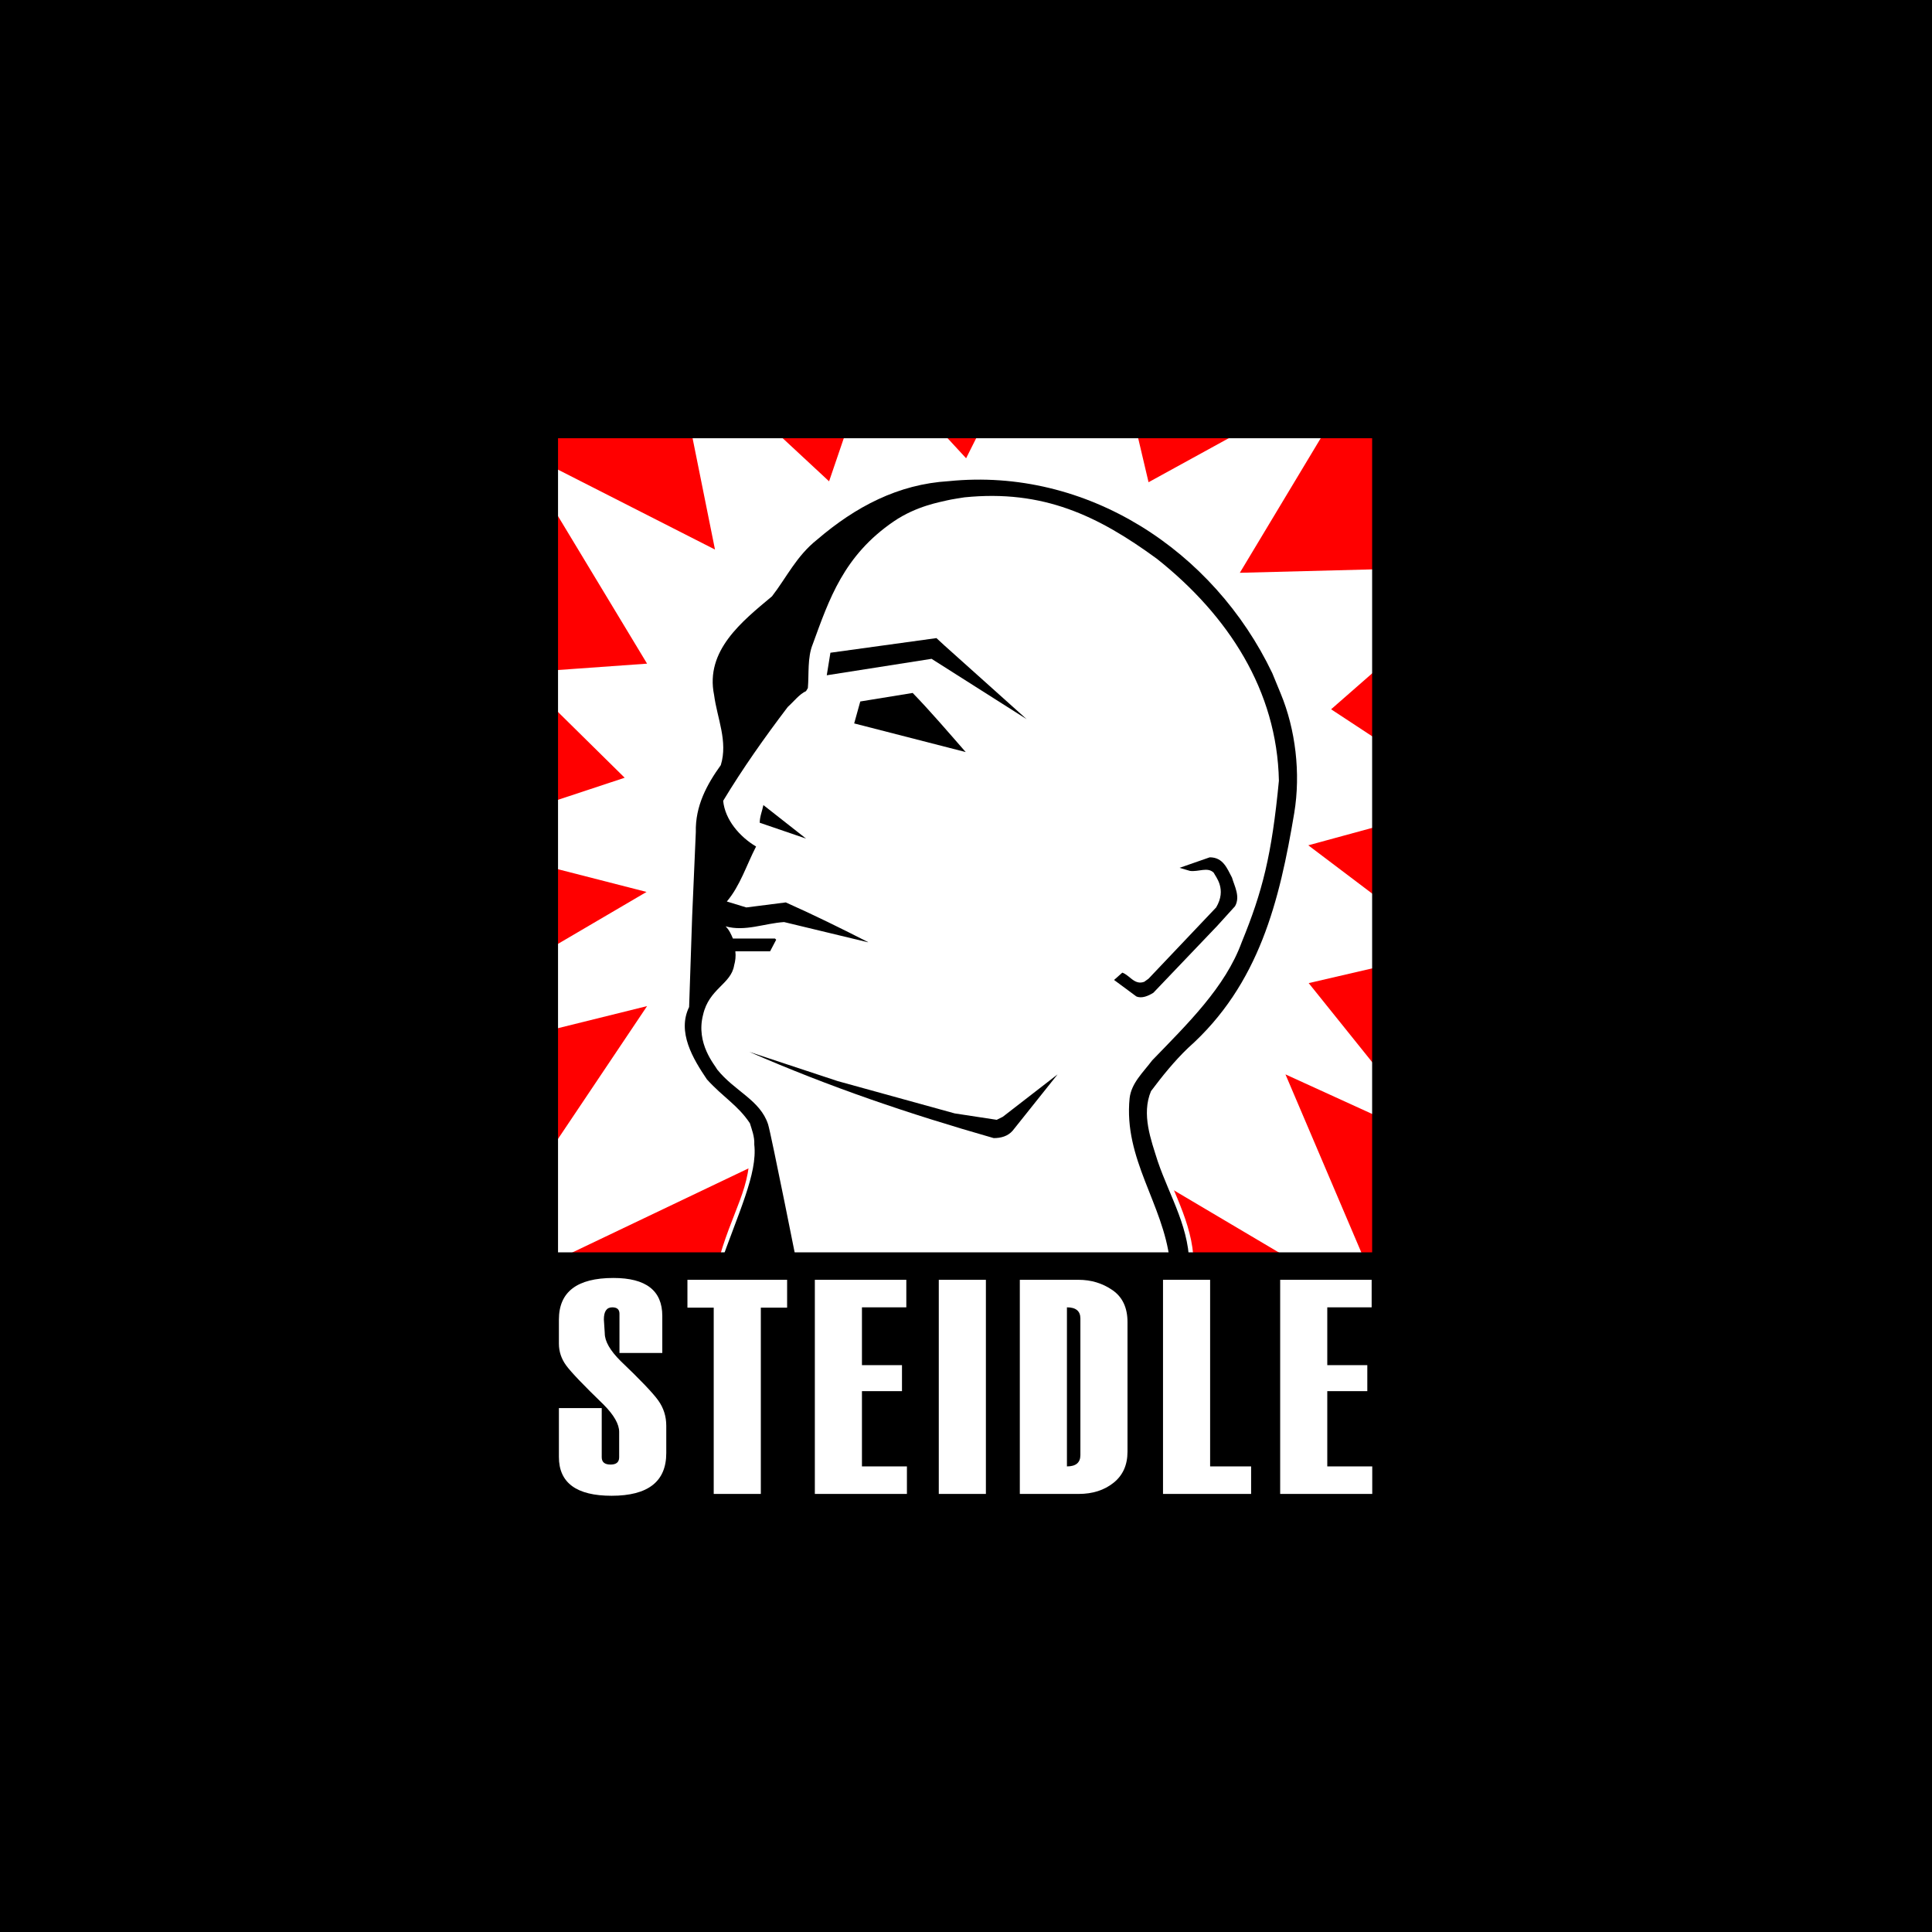 <?xml version="1.0" encoding="UTF-8" standalone="no"?>
<!DOCTYPE svg PUBLIC "-//W3C//DTD SVG 1.1//EN" "http://www.w3.org/Graphics/SVG/1.1/DTD/svg11.dtd">
<svg width="100%" height="100%" viewBox="0 0 1200 1200" version="1.1" xmlns="http://www.w3.org/2000/svg" xmlns:xlink="http://www.w3.org/1999/xlink" xml:space="preserve" xmlns:serif="http://www.serif.com/" style="fill-rule:evenodd;clip-rule:evenodd;stroke-miterlimit:3.864;">
    <rect x="0" y="0" width="1200" height="1200" fill="#333333" stroke="none"/>
    <g id="Ebene_1" transform="matrix(1,0,0,1,330.708,256.299)">
        <g transform="matrix(1.533,0,0,1.724,-357.316,-305.555)">
            <g id="Ebene1">
                <rect x="-4.252" y="-1.89" width="822.06" height="739.77"/>
            </g>
        </g>
        <g>
            <rect x="12.49" y="12.49" width="512.466" height="512.473" style="fill:rgb(255,0,0);fill-rule:nonzero;"/>
            <path d="M184.252,42.662L194.54,12.49L254.719,12.49L269.361,28.346L283.558,0L375.835,14.173L382.678,43.221L438.662,12.49L491.65,12.49L439.371,99.473L524.956,97.27L524.956,158.964L496.063,184.252L524.956,203.248L524.956,256.993L481.891,268.732L524.956,301.276L526.929,343.938L482.147,354.332L524.957,407.631L524.957,437.152L467.718,411.023L516.252,524.962L468.307,524.409L285.755,416.336L226.838,425.197L17.789,524.963L12.49,524.963L14.174,453.643L71.208,368.606L14.416,382.678L12.491,331.934L70.867,297.698L14.174,283.162L14.174,241.039L57.291,226.772L14.174,184.252L12.49,160.1L71.199,155.905L12.49,58.666L12.49,33.686L113.386,85.04L98.784,12.49L151.772,12.49L184.252,42.662Z" style="fill:white;fill-rule:nonzero;"/>
            <path d="M464.943,174.483C474.027,196.435 477.433,223.687 473.27,248.667C464.186,302.791 451.696,355.022 407.414,394.385C398.709,402.711 391.14,412.174 384.327,421.256C378.271,435.639 384.327,451.535 388.49,464.783C396.059,487.113 409.171,507.308 408.035,532.668C407.963,534.316 407.929,535.303 407.846,536.453L117.208,530.828C125.885,496.814 139.523,481.828 137.1,454.576C136.264,450.041 136.325,446.994 135.189,443.209C127.619,431.854 113.994,426.555 106.802,414.822C98.097,401.953 89.867,384.543 97.436,369.025L99.329,312.63L101.6,260.399C101.222,244.124 108.413,230.877 117.118,218.765C121.66,204.004 114.847,189.622 112.955,175.239C107.278,147.61 130.365,129.442 148.911,113.924C157.994,102.191 164.05,88.944 176.919,78.725C200.764,58.287 227.257,44.283 258.671,42.39C344.587,33.685 423.311,85.538 459.645,161.614L464.943,174.483Z" style="fill:white;fill-rule:nonzero;stroke:white;stroke-width:5.25px;"/>
            <path d="M464.818,174.649C473.902,196.601 477.309,223.852 473.145,248.832C464.062,302.956 451.572,355.187 407.289,394.549C398.584,402.877 391.015,412.338 384.202,421.422C378.146,435.805 384.202,451.701 388.365,464.949C395.934,487.279 409.047,507.474 407.911,532.834C407.797,534.441 407.721,536.617 407.721,536.617L116.042,530.828C127.969,496.724 139.859,472.724 137.788,454.603C138.046,449.591 136.2,445.16 135.064,441.374C127.494,430.019 118.782,425.579 108.378,414.136C99.673,401.269 89.742,384.708 97.312,369.191L99.205,312.796L101.476,260.565C101.098,244.291 108.289,231.043 116.994,218.932C121.536,204.171 114.723,189.788 112.831,175.406C107.154,147.776 130.241,129.609 148.787,114.091C157.871,102.358 163.927,89.111 176.795,78.892C200.64,58.454 227.133,44.45 258.547,42.557C344.463,33.852 423.187,85.705 459.522,161.781L464.818,174.649Z" style="fill-rule:nonzero;"/>
            <path d="M387.945,90.837C432.228,126.036 462.507,172.59 463.641,228.606C459.209,274.91 453.422,297.491 440.554,328.905C430.335,356.913 406.868,379.622 384.917,402.331C379.239,409.901 372.048,416.335 370.913,425.798C367.128,463.646 391.729,491.277 395.892,526.855L165.531,534.886C165.531,534.886 148.267,448.128 146.375,442.073C141.455,426.932 125.575,421.503 114.772,408.009C113.359,405.23 101.348,391.917 105.977,374.038C109.669,357.671 123.384,355.02 125.276,343.287C126.033,340.638 126.412,337.61 126.033,334.582L147.607,334.582L151.392,327.391L150.635,326.634L124.52,326.634C123.385,323.985 122.249,321.335 119.978,319.064C132.089,322.47 144.201,317.171 156.312,316.415L208.165,328.905L208.543,328.905C192.269,320.578 174.386,311.78 157.355,304.21L132.847,307.332L120.735,303.642C129.062,293.801 132.847,281.216 138.902,269.483C128.683,263.427 119.599,252.83 118.464,241.096C130.575,221.037 144.201,201.734 158.583,182.809C162.368,179.402 165.774,174.861 169.937,172.969L171.073,171.076C171.83,162.37 170.694,152.151 174.1,143.825C184.319,115.816 193.355,88.806 224.343,67.602C238.635,57.823 253.773,55.477 257.367,54.527C259.724,53.904 268.348,52.604 268.348,52.604C317.175,47.684 351.232,63.964 387.945,90.837Z" style="fill:white;fill-rule:nonzero;"/>
            <path d="M306.95,190.379L247.907,152.909L182.807,163.128L185.078,149.124L250.934,140.041L255.854,144.583L306.95,190.379Z" style="fill-rule:nonzero;"/>
            <path d="M269.102,210.818L199.84,193.029L203.625,179.403L236.175,174.105C247.528,185.837 258.504,198.706 269.102,210.818Z" style="fill-rule:nonzero;"/>
            <path d="M141.174,254.722C141.174,250.937 142.688,247.531 143.445,243.745L169.939,264.562L141.174,254.722Z" style="fill-rule:nonzero;"/>
            <path d="M434.499,288.786C436.013,294.085 439.798,300.519 436.392,306.575L425.415,318.687L385.675,360.321C382.647,362.214 378.484,364.106 375.077,362.592L361.262,352.373L366.372,347.83C370.914,349.344 373.941,355.779 379.997,353.508L382.646,351.615L424.658,307.332C431.393,295.946 424.417,288.394 423.144,285.758C419.359,281.973 413.682,285.38 408.383,284.623L401.948,282.73L420.685,276.198C429.013,276.198 431.471,283.108 434.499,288.786Z" style="fill-rule:nonzero;"/>
            <path d="M262.289,435.26L288.383,439.24L292.168,437.347L326.174,411.023L298.224,446.052C295.196,449.458 291.033,450.595 286.491,450.595C233.504,435.454 185.079,419.015 134.741,397.062L189.621,415.201L262.289,435.26Z" style="fill-rule:nonzero;"/>
            <path d="M0,0L538.582,0L538.582,538.588L0,538.588L0,0ZM15.896,15.896L15.896,521.556L521.55,521.556L521.55,15.896L15.896,15.896Z" style="fill-rule:nonzero;"/>
            <path d="M0,530.229L538.583,530.229L538.584,687.403L0,687.403L0,530.229Z" style="fill-rule:nonzero;"/>
            <path d="M16.435,618.291L43.036,618.291L43.036,648.822C43.036,651.853 44.871,653.369 48.543,653.369C52.092,653.369 53.866,651.861 53.866,648.846L53.866,633.094C53.866,628.276 50.646,622.623 44.206,616.137C31.761,604.09 24.021,595.998 20.987,591.86C17.953,587.723 16.436,583.182 16.436,578.241L16.436,563.323C16.436,546.089 27.729,537.471 50.315,537.471C70.542,537.471 80.656,545.326 80.656,561.035L80.656,584.043L54.056,584.043L54.056,559.68C54.056,557.034 52.568,555.709 49.591,555.709C46.108,555.709 44.366,558.217 44.366,563.23L44.924,571.847C44.924,576.786 48.216,582.533 54.801,589.081C67.038,600.755 74.818,608.909 78.141,613.542C81.464,618.173 83.125,623.425 83.125,629.292L83.125,646.249C83.125,663.915 71.808,672.749 49.174,672.749C27.348,672.749 16.435,664.708 16.435,648.628L16.435,618.291Z" style="fill:white;fill-rule:nonzero;"/>
            <path d="M158.184,555.9L141.856,555.9L141.856,671.609L112.596,671.609L112.596,555.9L96.268,555.9L96.268,538.609L158.184,538.609L158.184,555.9Z" style="fill:white;fill-rule:nonzero;"/>
            <path d="M232.595,671.609L175.405,671.609L175.405,538.609L232.224,538.609L232.224,555.709L204.665,555.709L204.665,591.619L229.531,591.619L229.531,607.769L204.665,607.769L204.665,654.509L232.595,654.509L232.595,671.609Z" style="fill:white;fill-rule:nonzero;"/>
            <rect x="252.389" y="538.609" width="29.26" height="133" style="fill:white;fill-rule:nonzero;"/>
            <path d="M302.722,671.609L302.722,538.609L339.134,538.609C347.061,538.609 354.12,540.757 360.313,545.056C366.506,549.353 369.602,555.954 369.602,564.857L369.602,645.363C369.602,653.648 366.707,660.093 360.917,664.699C355.127,669.306 347.928,671.609 339.32,671.609L302.722,671.609ZM340.342,647.459L340.342,562.668C340.342,558.029 337.555,555.709 331.982,555.709L331.982,654.51C337.555,654.51 340.342,652.16 340.342,647.459Z" style="fill:white;"/>
            <path d="M446.38,671.609L391.66,671.609L391.66,538.609L420.92,538.609L420.92,654.509L446.38,654.509L446.38,671.609Z" style="fill:white;fill-rule:nonzero;"/>
            <path d="M521.619,671.609L464.429,671.609L464.429,538.609L521.248,538.609L521.248,555.709L493.689,555.709L493.689,591.619L518.554,591.619L518.554,607.769L493.689,607.769L493.689,654.509L521.619,654.509L521.619,671.609Z" style="fill:white;fill-rule:nonzero;"/>
        </g>
    </g>
</svg>
